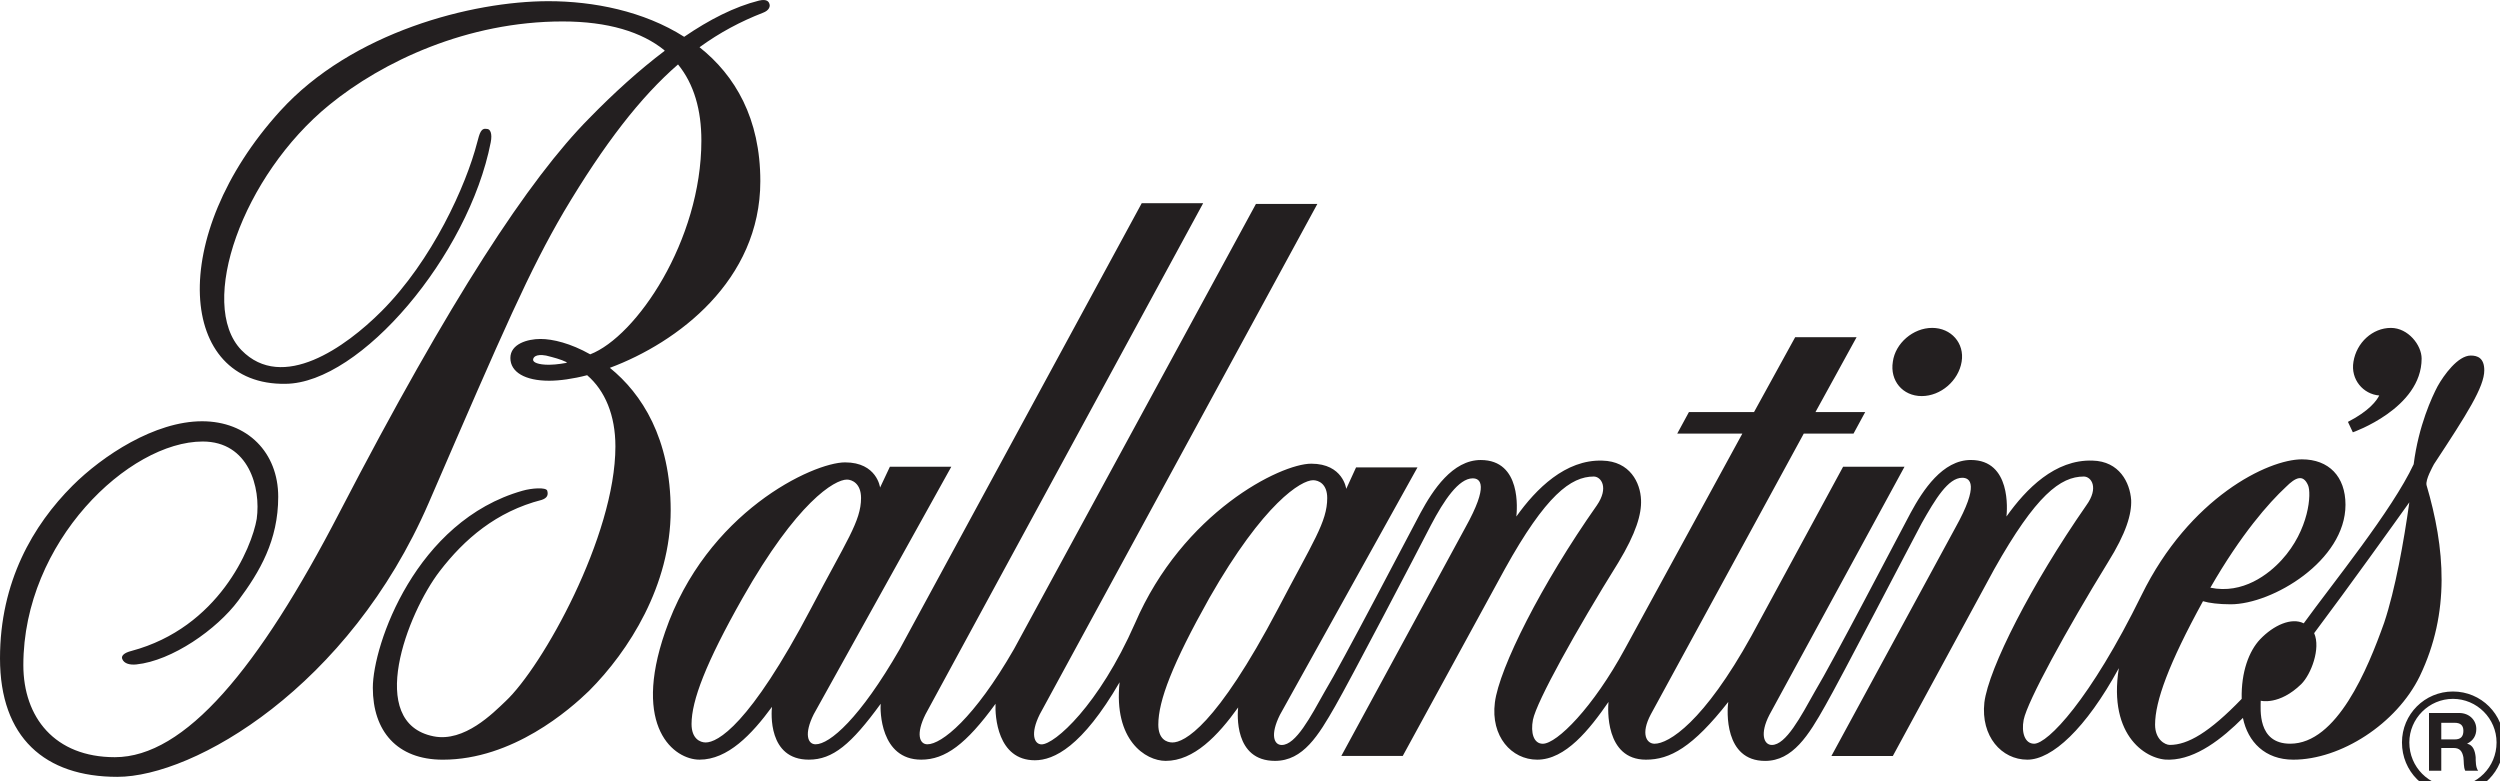 <?xml version="1.0" encoding="utf-8"?>
<!-- Generator: Adobe Illustrator 15.0.2, SVG Export Plug-In  -->
<!DOCTYPE svg PUBLIC "-//W3C//DTD SVG 1.1//EN" "http://www.w3.org/Graphics/SVG/1.1/DTD/svg11.dtd">
<svg version="1.1"
	 xmlns="http://www.w3.org/2000/svg" xmlns:xlink="http://www.w3.org/1999/xlink" xmlns:a="http://ns.adobe.com/AdobeSVGViewerExtensions/3.0/"
	 x="0px" y="0px" width="160px" height="50px" viewBox="0 0 160 50" overflow="visible" enable-background="new 0 0 300 300"
	 xml:space="preserve">
<defs>
</defs>
<path fill-rule="evenodd" clip-rule="evenodd" fill="#231F20" d="M156.988,44.256c-1.807,0-3.262,1.455-3.262,3.262
	c0,1.847,1.455,3.302,3.262,3.302c1.809,0,3.264-1.455,3.264-3.302C160.252,45.71,158.797,44.256,156.988,44.256L156.988,44.256z
	 M156.988,50.348c-1.532,0-2.791-1.257-2.791-2.83c0-1.533,1.259-2.791,2.791-2.791c1.534,0,2.792,1.257,2.792,2.791
	C159.78,49.091,158.522,50.348,156.988,50.348L156.988,50.348z M157.893,47.597c0.393-0.198,0.59-0.511,0.59-0.944
	c0-0.55-0.432-1.022-1.1-1.022h-1.927v3.695h0.786v-1.455h0.786c0.394,0,0.55,0.197,0.629,0.589c0.039,0.276,0,0.63,0.118,0.865
	h0.825c-0.157-0.196-0.157-0.628-0.157-0.865C158.404,48.068,158.285,47.675,157.893,47.597L157.893,47.597z M157.106,47.322h-0.864
	v-1.063h0.864c0.354,0,0.551,0.158,0.551,0.511C157.657,47.164,157.461,47.322,157.106,47.322L157.106,47.322z M150.268,27
	l0.314,0.668c0,0,4.402-1.533,4.402-4.717c0-0.865-0.864-1.965-1.966-1.965c-1.179,0-2.2,0.943-2.397,2.163
	c-0.195,1.139,0.63,2.083,1.651,2.162C152.115,25.624,151.644,26.293,150.268,27L150.268,27z M122.99,25.349
	c1.218,0,2.358-0.983,2.555-2.201c0.196-1.18-0.668-2.163-1.887-2.163c-1.219,0-2.359,0.983-2.516,2.163
	C120.945,24.366,121.771,25.349,122.99,25.349L122.99,25.349z M39.031,23.541c4.324-1.612,9.63-5.582,9.63-11.95
	c0-4.009-1.612-6.761-3.891-8.568c1.297-0.943,2.633-1.651,4.048-2.201c0.432-0.157,0.472-0.432,0.432-0.55
	c-0.039-0.157-0.157-0.354-0.668-0.235c-1.572,0.393-3.184,1.218-4.795,2.319c-2.594-1.651-5.817-2.28-8.686-2.28
	c-4.874,0-12.578,1.965-17.178,7.036c-7.271,8.019-6.524,17.57,0.354,17.452c4.795-0.04,11.713-8.215,13.128-15.448
	c0.118-0.589-0.04-0.864-0.236-0.864c-0.393-0.079-0.472,0.275-0.629,0.864c-0.708,2.752-2.869,7.547-6.131,10.81
	c-2.28,2.28-6.329,5.188-8.962,2.477c-2.83-2.948,0.079-11.164,5.621-15.684c3.419-2.791,8.844-5.346,14.937-5.346
	c2.908,0,5.07,0.668,6.524,1.848v0.039c-1.611,1.218-3.223,2.672-4.834,4.324c-3.813,3.852-8.844,11.477-15.958,25.195
	C16.548,42.801,11.832,48.46,7.35,48.46c-3.852,0-5.856-2.554-5.856-5.895c0-7.9,6.761-14.308,11.478-14.308
	c2.947,0,3.734,2.947,3.458,4.953c-0.314,1.847-2.436,6.956-8.018,8.45c-0.472,0.118-0.668,0.315-0.59,0.511
	c0.118,0.313,0.512,0.394,0.904,0.353c2.28-0.235,5.149-2.238,6.525-4.087c1.375-1.847,2.555-3.852,2.555-6.643
	c0-2.83-1.965-4.833-4.874-4.833c-3.027,0-6.368,2.202-8.294,4.126C2.123,33.604,0,37.219,0,42.133c0,5.07,2.869,7.585,7.507,7.585
	c4.914,0,14.819-5.738,19.929-17.53c4.913-11.36,6.446-14.858,8.647-18.631c2.594-4.363,4.913-7.351,7.311-9.433
	c1.022,1.257,1.494,2.908,1.494,4.874c0,6.407-4.167,12.539-7.114,13.679c-1.258-0.708-2.398-0.983-3.184-0.983
	c-0.826,0-1.926,0.314-1.926,1.218s0.943,1.455,2.477,1.455c0.668,0,1.532-0.118,2.436-0.354c1.141,0.983,1.809,2.555,1.809,4.56
	c0,5.738-4.677,14.11-7.036,16.312c-0.786,0.746-2.634,2.634-4.599,2.24c-4.363-0.865-1.69-7.861,0.393-10.573
	c1.572-2.044,3.617-3.813,6.525-4.559c0.354-0.119,0.433-0.315,0.354-0.589c-0.078-0.237-1.021-0.159-1.571,0
	c-6.84,1.925-9.591,9.864-9.591,12.616c0,2.752,1.533,4.6,4.48,4.6c4.482,0,8.137-3.223,9.355-4.402
	c2.555-2.556,5.228-6.762,5.228-11.556C42.922,28.062,41.075,25.192,39.031,23.541L39.031,23.541z M36.241,23.226
	c0,0-0.629,0.119-1.101,0.119c-0.708,0-1.022-0.158-1.022-0.315s0.157-0.393,0.826-0.275c0.472,0.118,0.943,0.236,1.336,0.432
	L36.241,23.226L36.241,23.226z M155.298,31.048c-0.077-0.354,0.394-1.179,0.473-1.335c2.122-3.224,3.223-4.953,3.223-6.014
	c0-0.787-0.433-0.944-0.864-0.944c-0.825,0-1.729,1.258-2.123,1.965c-0.354,0.669-1.218,2.516-1.532,4.993
	c-1.377,2.947-5.188,7.625-7.036,10.18c-0.787-0.394-1.927,0.117-2.792,1.022c-0.707,0.746-1.218,2.082-1.179,3.813
	c-2.084,2.16-3.459,2.947-4.599,2.947c-0.314,0-0.944-0.353-0.944-1.296c0-1.494,0.866-3.893,3.066-7.902
	c0.393,0.119,1.022,0.198,1.77,0.198c2.673,0,7.35-2.791,7.35-6.369c0-1.808-1.062-2.908-2.791-2.908
	c-2.162,0-7.193,2.437-10.259,8.686c-3.301,6.723-6.014,9.514-6.878,9.514c-0.59,0-0.826-0.709-0.668-1.533
	c0.236-1.179,2.75-5.777,5.385-10.062c1.18-1.888,1.533-3.106,1.494-4.009c-0.08-1.101-0.747-2.477-2.477-2.516
	c-2.398-0.079-4.245,1.808-5.503,3.578c0.04-0.394,0.314-3.617-2.281-3.617c-1.808,0-3.064,1.927-3.851,3.38
	c-0.904,1.69-4.992,9.551-6.131,11.439c-0.905,1.611-1.848,3.419-2.752,3.419c-0.51,0-0.786-0.707-0.157-1.927l8.646-15.878h-3.93
	l-5.857,10.808c-3.066,5.544-5.306,6.919-6.21,6.919c-0.511,0-0.905-0.629-0.236-1.886l9.787-17.964h3.184l0.746-1.375h-3.183
	l2.634-4.795h-3.931l-2.635,4.795h-4.167l-0.746,1.375h4.167l-7.507,13.758c-2.043,3.774-4.363,6.093-5.267,6.093
	c-0.589,0-0.786-0.709-0.629-1.533c0.236-1.179,2.791-5.777,5.463-10.062c1.141-1.888,1.494-3.106,1.455-4.009
	c-0.04-1.101-0.708-2.477-2.476-2.516c-2.359-0.079-4.246,1.808-5.504,3.578c0.04-0.394,0.354-3.617-2.279-3.617
	c-1.809,0-3.066,1.927-3.852,3.38c-0.904,1.69-4.992,9.551-6.132,11.439c-0.904,1.611-1.847,3.419-2.751,3.419
	c-0.511,0-0.746-0.667-0.118-1.927l8.805-15.839h-3.931l-0.629,1.375c0,0-0.196-1.612-2.24-1.612
	c-1.965,0-8.214,3.106-11.281,10.221c-2.319,5.266-5.149,7.743-5.974,7.743c-0.473,0-0.747-0.668-0.119-1.925l17.767-32.665h-3.931
	L64.895,41.543c-2.555,4.441-4.638,6.092-5.542,6.092c-0.511,0-0.747-0.668-0.118-1.925l17.767-32.704H73.07L57.583,41.543
	c-2.555,4.441-4.481,6.092-5.385,6.092c-0.511,0-0.747-0.668-0.118-1.925l8.805-15.841h-3.931l-0.629,1.335
	c0,0-0.196-1.612-2.24-1.612c-2.043,0-8.883,3.185-11.517,10.85c-2.123,6.131,0.589,8.176,2.201,8.176
	c1.808,0,3.341-1.611,4.638-3.38c-0.039,0.353-0.275,3.38,2.358,3.38c1.534,0,2.712-0.983,4.599-3.576
	c-0.04,0.392-0.04,3.576,2.595,3.576c1.533,0,2.869-0.983,4.755-3.576c-0.039,0.785,0.118,3.615,2.516,3.615
	c1.219,0,3.027-0.866,5.424-4.992c-0.393,3.694,1.651,5.031,2.949,5.031c1.808,0,3.341-1.612,4.638-3.419
	c-0.04,0.392-0.276,3.419,2.358,3.419c1.809,0,2.791-1.651,3.852-3.5c0.865-1.493,5.267-9.904,6.132-11.594
	c0.826-1.573,1.769-2.988,2.672-2.988c0.473,0,1.062,0.394-0.47,3.145l-7.94,14.621h3.931L96.3,36.434
	c2.634-4.757,4.246-5.936,5.7-5.936c0.471,0,0.982,0.707,0.197,1.847c-3.538,5.031-6.25,10.417-6.525,12.618
	c-0.275,2.162,1.061,3.656,2.711,3.656c1.809,0,3.342-1.927,4.561-3.695c-0.04,0.394-0.237,3.695,2.397,3.695
	c1.533,0,2.987-0.787,5.267-3.695c-0.079,0.55-0.275,3.774,2.358,3.774c1.77,0,2.792-1.651,3.852-3.539
	c0.865-1.493,5.621-10.652,6.172-11.674c0.865-1.532,1.69-2.908,2.594-2.908c0.51,0,1.101,0.433-0.433,3.184l-7.94,14.621h3.931
	l6.485-11.948c2.673-4.757,4.246-5.936,5.739-5.936c0.471,0,0.982,0.707,0.157,1.847c-3.498,5.031-6.249,10.417-6.524,12.618
	c-0.235,2.162,1.101,3.656,2.751,3.656c1.572,0,3.734-1.966,5.856-5.857c-0.708,4.403,1.847,5.936,3.263,5.857
	c1.69-0.041,3.341-1.337,4.678-2.673c0.313,1.533,1.414,2.673,3.223,2.673c3.026,0,6.604-2.281,8.097-5.346
	C156.832,39.184,156.478,35.057,155.298,31.048L155.298,31.048z M146.297,31.166c0.629-0.629,1.101-0.825,1.415-0.118
	c0.236,0.511,0.079,2.869-1.69,4.796c-0.825,0.903-2.476,2.201-4.559,1.769C143.428,34.193,145.198,32.188,146.297,31.166
	L146.297,31.166z M45.163,47.518c-0.354,0-0.904-0.237-0.904-1.181c0-1.492,0.904-3.891,3.262-8.057
	c3.498-6.171,5.896-7.587,6.682-7.587c0.315,0,0.904,0.237,0.904,1.179c0,1.494-0.943,2.751-3.184,7.036
	C47.954,46.457,45.91,47.518,45.163,47.518L45.163,47.518z M75.036,47.518c-0.354,0-0.904-0.196-0.904-1.14
	c0-1.533,0.904-3.893,3.263-8.098c3.499-6.132,5.896-7.547,6.643-7.547c0.354,0,0.904,0.237,0.904,1.14
	c0,1.533-0.904,2.792-3.143,7.076C77.826,46.496,75.782,47.518,75.036,47.518L75.036,47.518z M152.587,39.853
	c-1.062,2.987-3.027,7.744-6.014,7.744c-2.123,0-1.887-2.24-1.887-2.751c0,0,1.179,0.313,2.594-1.062
	c0.63-0.628,1.258-2.28,0.826-3.263c2.24-2.986,5.11-6.997,6.091-8.372C153.845,34.666,153.295,37.73,152.587,39.853L152.587,39.853
	z"/>
</svg>
